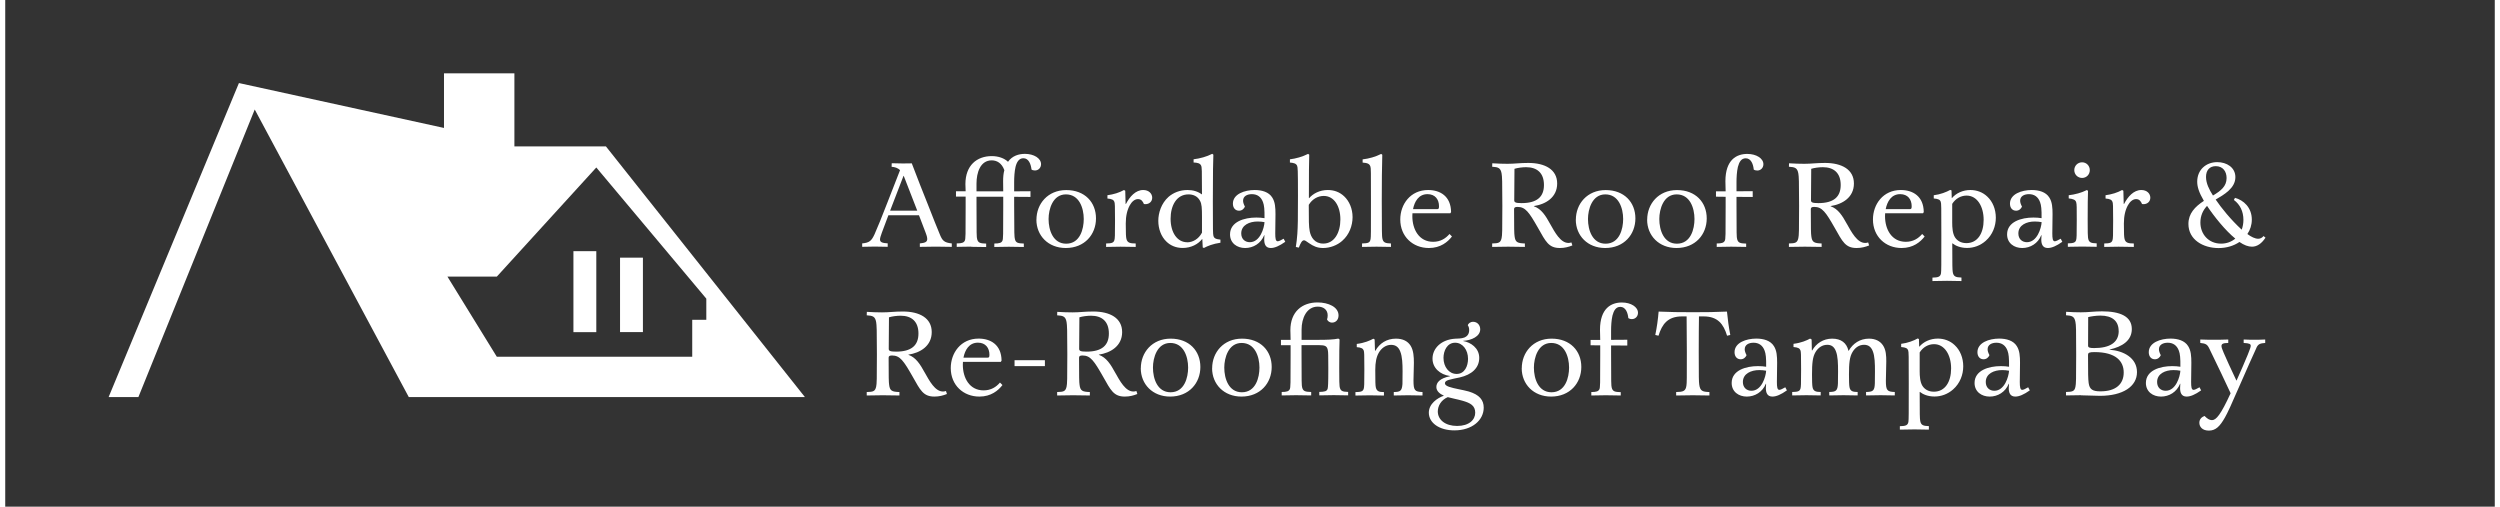 <?xml version="1.0" encoding="UTF-8"?>
<svg id="Layer_1" data-name="Layer 1" xmlns="http://www.w3.org/2000/svg" width="6.02in" height="1.22in" viewBox="0 0 433.15 88.15">
  <rect x="0" y="0" width="433.15" height="88.15" fill="#333333" stroke="none"/>
  <g>
    <path d="M104.52,25.47h-15.93v-12.71h-12.25v9.5l-35.68-7.81-22.67,54.63h5.18l20.24-50.03,26.8,50.03h68.92l-34.61-43.6ZM119.53,55.64v6.43h-34l-8.59-13.94h8.59l17.31-18.99,19.14,22.82v3.68h-2.45Z" style="fill: #fff;"/>
    <rect x="98.86" y="43.7" width="3.98" height="14.09" style="fill: #fff;"/>
    <rect x="106.97" y="44.83" width="3.98" height="12.95" style="fill: #fff;"/>
  </g>
  <g>
    <path d="M149.09,42.35c1.29-.11,1.64-.47,2.16-1.59.47-1.03,1.31-3.12,2.22-5.47.41-1.01,1.77-4.5,2.22-5.69-.41-.39-.91-.54-1.47-.58l.02-.62c.71.02,1.31.04,1.94.04s1.08,0,1.55-.02c1.08,2.82,1.81,4.7,2.84,7.26.86,2.18,1.51,3.86,2.03,5.08.43,1.08.75,1.46,2.09,1.59v.6c-.93-.02-1.85-.04-2.78-.04s-1.85.02-2.78.04v-.6c.9-.09,1.29-.24,1.29-.78,0-.17-.02-.39-.28-1.08-.39-1.03-.78-2.05-1.16-3.04h-5.32c-.41,1.08-.8,2.09-1.14,3.04-.21.58-.32.93-.32,1.18,0,.47.41.62,1.34.67v.6c-.73-.02-1.53-.04-2.26-.04s-1.49.02-2.18.04v-.6ZM153.96,36.65h4.72c-.78-2.03-1.66-4.31-2.35-6.05h-.04c-.84,2.15-1.62,4.18-2.33,6.05Z" style="fill: #fff;"/>
    <path d="M168.07,42.91c-.84,0-1.68.02-2.52.04v-.6c.88,0,1.23-.13,1.4-.47.15-.3.15-.95.15-5.86v-1.81h-1.68v-.93h1.68c0-.26-.04-.8-.04-1.25,0-3.25,1.98-4.87,4.59-4.87,1.16,0,2.18.37,2.82.99.73-1.03,1.85-1.38,2.95-1.38,1.57,0,2.8.78,2.8,1.79,0,.62-.45,1.1-1.06,1.1-.24,0-.47-.06-.6-.17-.11-.91-.47-1.96-1.42-1.96-.75,0-1.16.67-1.36,1.51-.19.82-.24,1.87-.24,2.61v1.64l2.84-.02v.99l-2.84-.02v1.49c0,5.02.04,5.54.13,5.86.15.67.54.75,1.55.78v.6c-.84-.02-1.79-.04-2.61-.04s-1.68.02-2.52.04v-.6c.88,0,1.25-.13,1.4-.47.15-.3.15-.95.15-5.86v-1.81h-4.65v1.51c0,5.02.02,5.54.11,5.86.17.67.56.75,1.57.78v.6c-.84-.02-1.79-.04-2.61-.04ZM173.84,29.62c-.45-1.25-1.31-1.72-2.2-1.72-2,0-2.65,2.16-2.65,4.03v1.36h4.65c0-.71-.02-1.23-.02-1.75,0-.75.06-1.38.21-1.92Z" style="fill: #fff;"/>
    <path d="M179.42,38.22c0-2.74,1.96-5.15,5.19-5.15s5.17,2.13,5.17,4.93-1.98,5.15-5.26,5.15c-3.06,0-5.11-2.16-5.11-4.93ZM187.65,38.11c0-1.94-.8-4.29-3.1-4.29s-3.02,2.58-3.02,4.29c0,1.94.78,4.29,3.06,4.29,2.43,0,3.06-2.58,3.06-4.29Z" style="fill: #fff;"/>
    <path d="M191.76,33.97c1.1-.15,2.07-.45,2.89-.91l.22.13.06,2.28.06.02c.65-1.27,1.68-2.43,3-2.43,1.01,0,1.57.65,1.57,1.34s-.54,1.12-1.16,1.12c-.06,0-.17,0-.28-.02-.19-.45-.45-.86-1.03-.86s-1.08.45-1.42,1.06c-.45.8-.71,1.85-.71,3.19,0,1.88.04,2.33.11,2.65.15.69.62.82,1.62.82v.6c-.82-.02-1.81-.04-2.65-.04s-1.7.02-2.5.04v-.6c.93-.02,1.29-.09,1.44-.58.09-.32.11-.69.11-3.36s-.02-3.04-.11-3.3c-.13-.34-.41-.52-1.21-.58v-.56Z" style="fill: #fff;"/>
    <path d="M202.38,34.27c.86-.75,2-1.21,3.32-1.21.99,0,1.81.26,2.48.75l.04-.02c0-4.31-.02-4.7-.15-4.98-.19-.41-.6-.5-1.31-.54v-.56c1.12-.13,2.26-.45,3.25-.95l.19.15c-.04,1.1-.09,2.97-.09,8.17s.02,5.54.09,5.9c.11.5.43.62,1.23.71v.54c-1.33.19-2.26.58-2.87.91l-.21-.09-.07-1.44-.04-.02c-.67.88-1.9,1.55-3.38,1.55-1.18,0-2.13-.43-2.82-1.1-.93-.88-1.42-2.24-1.42-3.62s.52-3.04,1.77-4.16ZM205.64,42.16c.95,0,1.98-.54,2.58-1.68v-2.74c0-1.57-.04-2.24-.34-2.8-.43-.82-1.21-1.12-2-1.12-2.11,0-3.12,1.98-3.12,4.24,0,2.41,1.16,4.09,2.89,4.09Z" style="fill: #fff;"/>
    <path d="M217.66,37.85c.5,0,1.06.04,1.44.11.02-1.53-.06-2.24-.26-2.78-.34-.95-1.03-1.4-1.94-1.4-.8,0-1.53.34-1.53,1.14,0,.28.09.58.32,1.03-.17.39-.52.71-1.03.71-.6,0-1.06-.45-1.06-1.23,0-1.68,2.05-2.37,3.79-2.37,1.25,0,2.46.34,3.06,1.31.5.78.56,1.77.56,2.91,0,.9-.04,2.58-.04,3.32,0,.88.06,1.38.43,1.38.19,0,.56-.17,1.03-.45l.28.54c-1.03.73-1.85,1.08-2.52,1.08-.95,0-1.14-.75-1.14-1.49,0-.26.02-.56.04-.73l-.04-.02c-.58,1.46-1.92,2.24-3.32,2.24s-2.63-.84-2.63-2.37c0-2.22,2.52-2.93,4.55-2.93ZM219.1,38.65c-.3-.07-.86-.11-1.21-.11-1.38,0-2.84.6-2.84,2.07,0,.99.67,1.53,1.49,1.53,1.79,0,2.5-2.46,2.56-3.49Z" style="fill: #fff;"/>
    <path d="M232.65,41.88c-.9.8-2.13,1.27-3.36,1.27-1.03,0-1.7-.34-2.41-.82-.5-.32-.69-.52-.9-.52-.34,0-.58.41-.91,1.27l-.52-.11c.13-.86.19-1.34.26-2.28.09-1.38.11-2.41.11-6.64,0-4.59-.04-4.96-.15-5.21-.17-.39-.56-.5-1.25-.56v-.56c1.06-.13,2.18-.45,3.17-.95l.19.15c-.04,1.12-.06,3.25-.06,7.54l.04.02c.67-.78,1.81-1.42,3.25-1.42,1.12,0,2.09.37,2.87,1.12.86.82,1.44,2.11,1.44,3.6s-.6,3.08-1.77,4.09ZM229.33,42.38c1.9,0,2.97-1.87,2.97-4.2s-1.1-4.09-2.89-4.09c-1.06,0-2.03.58-2.61,1.55,0,2.69,0,3.79.17,4.61.21,1.06.88,2.13,2.35,2.13Z" style="fill: #fff;"/>
    <path d="M241.11,42.96c-.84-.02-1.68-.04-2.52-.04s-1.72.02-2.52.04v-.6c1.06-.04,1.38-.09,1.49-.8.06-.39.06-.99.06-6.44s0-5.84-.09-6.12c-.15-.5-.5-.65-1.36-.71v-.56c1.12-.13,2.24-.45,3.23-.95l.19.15c-.06,2.61-.09,4.18-.09,8.08,0,5.52.04,6.12.09,6.4.13.78.5.93,1.51.95v.6Z" style="fill: #fff;"/>
    <path d="M251.71,41.15c-.73.95-1.98,2-4.01,2-2.8,0-4.98-2-4.98-4.96,0-2.63,1.75-5.13,4.85-5.13,2.07,0,3.96,1.06,3.99,3.84l-.13.21h-6.59c-.02.17-.02.34-.02.5,0,2.3,1.16,4.46,3.62,4.46,1.27,0,2.18-.58,2.84-1.36l.43.43ZM244.93,36.39h4.12c.3,0,.41-.02.41-.5,0-1.19-.67-2.11-2-2.11-1.55,0-2.26,1.29-2.52,2.61Z" style="fill: #fff;"/>
    <path d="M272.67,42.7c-.65.26-1.34.45-2.18.45-1.96,0-2.46-1.12-3.79-3.47-1.57-2.76-2.2-3.68-3.58-3.68-.43,0-.6.11-.6.39,0,3.47.02,4.24.09,4.72.13,1.03.47,1.21,1.79,1.25v.6c-.99-.02-1.98-.04-2.91-.04s-1.85.02-2.78.04v-.6c1.14-.02,1.46-.13,1.64-.93.11-.5.13-1.27.13-5.62s-.04-5.08-.13-5.62c-.17-.97-.58-1.12-1.64-1.18l.02-.6c.93.06,1.9.09,2.65.09,1.27,0,2.09-.15,3.62-.15,2.91,0,5.02,1.14,5.02,3.58s-2.03,3.62-4.05,3.92v.04c1.29.45,2.03,1.62,2.82,3.06.84,1.49,1.81,3.32,3.19,3.32.15,0,.32-.02.52-.09l.17.54ZM262.55,34.84c0,.34.19.5,1.27.5,2.65,0,3.9-1.06,3.9-3.15s-1.19-3.1-3.1-3.1c-.67,0-1.49.11-2.03.28-.02,1.62-.04,3.92-.04,5.47Z" style="fill: #fff;"/>
    <path d="M273.27,38.22c0-2.74,1.96-5.15,5.19-5.15s5.17,2.13,5.17,4.93-1.98,5.15-5.26,5.15c-3.06,0-5.11-2.16-5.11-4.93ZM281.5,38.11c0-1.94-.8-4.29-3.1-4.29s-3.02,2.58-3.02,4.29c0,1.94.78,4.29,3.06,4.29,2.43,0,3.06-2.58,3.06-4.29Z" style="fill: #fff;"/>
    <path d="M285.68,38.22c0-2.74,1.96-5.15,5.19-5.15s5.17,2.13,5.17,4.93-1.98,5.15-5.26,5.15c-3.06,0-5.11-2.16-5.11-4.93ZM293.91,38.11c0-1.94-.8-4.29-3.1-4.29s-3.02,2.58-3.02,4.29c0,1.94.78,4.29,3.06,4.29,2.43,0,3.06-2.58,3.06-4.29Z" style="fill: #fff;"/>
    <path d="M302.91,42.96c-.84-.02-1.79-.04-2.61-.04s-1.68.02-2.52.04v-.6c.88,0,1.23-.13,1.4-.47.15-.3.15-.95.15-5.86v-1.79l-1.68-.02v-.93h1.68c0-.71-.04-1.23-.04-1.75,0-3.77,1.96-4.76,3.81-4.76,1.57,0,2.8.78,2.8,1.79,0,.62-.45,1.1-1.06,1.1-.26,0-.47-.06-.62-.17-.09-.91-.45-1.96-1.4-1.96-.78,0-1.14.67-1.36,1.51-.19.82-.24,1.87-.24,2.61v1.62l2.82-.02v1.01l-2.82-.02v1.49c0,5.02.02,5.54.11,5.86.17.67.56.75,1.57.78v.6Z" style="fill: #fff;"/>
    <path d="M324.3,42.7c-.65.26-1.34.45-2.18.45-1.96,0-2.46-1.12-3.79-3.47-1.57-2.76-2.2-3.68-3.58-3.68-.43,0-.6.11-.6.39,0,3.47.02,4.24.09,4.72.13,1.03.47,1.21,1.79,1.25v.6c-.99-.02-1.98-.04-2.91-.04s-1.85.02-2.78.04v-.6c1.14-.02,1.46-.13,1.64-.93.11-.5.13-1.27.13-5.62s-.04-5.08-.13-5.62c-.17-.97-.58-1.12-1.64-1.18l.02-.6c.93.06,1.9.09,2.65.09,1.27,0,2.09-.15,3.62-.15,2.91,0,5.02,1.14,5.02,3.58s-2.03,3.62-4.05,3.92v.04c1.29.45,2.03,1.62,2.82,3.06.84,1.49,1.81,3.32,3.19,3.32.15,0,.32-.02.52-.09l.17.54ZM314.18,34.84c0,.34.19.5,1.27.5,2.65,0,3.9-1.06,3.9-3.15s-1.19-3.1-3.1-3.1c-.67,0-1.49.11-2.03.28-.02,1.62-.04,3.92-.04,5.47Z" style="fill: #fff;"/>
    <path d="M333.95,41.15c-.73.95-1.98,2-4.01,2-2.8,0-4.98-2-4.98-4.96,0-2.63,1.75-5.13,4.85-5.13,2.07,0,3.96,1.06,3.99,3.84l-.13.21h-6.59c-.02.17-.02.34-.02.5,0,2.3,1.16,4.46,3.62,4.46,1.27,0,2.18-.58,2.84-1.36l.43.43ZM327.17,36.39h4.12c.3,0,.41-.02.41-.5,0-1.19-.67-2.11-2-2.11-1.55,0-2.26,1.29-2.52,2.61Z" style="fill: #fff;"/>
    <path d="M340.35,48.9c-.82-.02-1.68-.04-2.5-.04s-1.72.02-2.54.04v-.6c.95-.02,1.38-.11,1.49-.75.06-.43.06-1.31.06-6.66,0-4.98,0-5.49-.11-5.8-.11-.32-.41-.5-1.21-.56v-.56c1.12-.13,2.22-.56,2.87-.93l.22.09.04,1.31.04.02c.71-.84,1.88-1.4,3.21-1.4,1.06,0,2.13.37,2.93,1.14.95.88,1.49,2.22,1.49,3.68s-.56,2.97-1.77,4.03c-.93.82-2.07,1.23-3.23,1.23s-2.03-.39-2.54-.8l-.04.02c0,3.99.02,4.57.09,5,.13.75.5.9,1.51.93v.6ZM338.75,38.69c0,.9.06,1.9.47,2.58.39.62,1.06,1.03,2,1.03,1.96,0,3-1.72,3-4.05s-1.12-4.22-2.97-4.22c-1.01,0-1.94.54-2.5,1.44v3.21Z" style="fill: #fff;"/>
    <path d="M352.86,37.85c.5,0,1.06.04,1.44.11.02-1.53-.06-2.24-.26-2.78-.34-.95-1.03-1.4-1.94-1.4-.8,0-1.53.34-1.53,1.14,0,.28.09.58.32,1.03-.17.39-.52.71-1.03.71-.6,0-1.06-.45-1.06-1.23,0-1.68,2.05-2.37,3.79-2.37,1.25,0,2.46.34,3.06,1.31.5.78.56,1.77.56,2.91,0,.9-.04,2.58-.04,3.32,0,.88.06,1.38.43,1.38.19,0,.56-.17,1.03-.45l.28.54c-1.03.73-1.85,1.08-2.52,1.08-.95,0-1.14-.75-1.14-1.49,0-.26.02-.56.04-.73l-.04-.02c-.58,1.46-1.92,2.24-3.32,2.24s-2.63-.84-2.63-2.37c0-2.22,2.52-2.93,4.55-2.93ZM354.31,38.65c-.3-.07-.86-.11-1.21-.11-1.38,0-2.84.6-2.84,2.07,0,.99.67,1.53,1.49,1.53,1.79,0,2.5-2.46,2.56-3.49Z" style="fill: #fff;"/>
    <path d="M359.02,33.97c1.12-.13,2.22-.43,3.17-.91l.19.15c-.04.99-.06,2.43-.06,5.02,0,2.28.02,2.84.06,3.12.11.82.47.97,1.51.99v.6c-.82-.02-1.66-.04-2.5-.04s-1.72.02-2.52.04v-.6c.88-.02,1.31-.09,1.44-.58.09-.32.11-.67.11-3.43,0-2.33,0-2.76-.09-3.1-.11-.47-.52-.62-1.31-.71v-.56ZM361.35,28.24c.75,0,1.34.6,1.34,1.36s-.58,1.36-1.34,1.36-1.36-.6-1.36-1.36.6-1.36,1.36-1.36Z" style="fill: #fff;"/>
    <path d="M365.42,33.97c1.1-.15,2.07-.45,2.89-.91l.22.13.06,2.28.06.02c.65-1.27,1.68-2.43,3-2.43,1.01,0,1.57.65,1.57,1.34s-.54,1.12-1.16,1.12c-.06,0-.17,0-.28-.02-.19-.45-.45-.86-1.03-.86s-1.08.45-1.42,1.06c-.45.8-.71,1.85-.71,3.19,0,1.88.04,2.33.11,2.65.15.69.62.82,1.62.82v.6c-.82-.02-1.81-.04-2.65-.04s-1.7.02-2.5.04v-.6c.93-.02,1.29-.09,1.44-.58.09-.32.11-.69.11-3.36s-.02-3.04-.11-3.3c-.13-.34-.41-.52-1.21-.58v-.56Z" style="fill: #fff;"/>
    <path d="M390.11,40.72c.67.5,1.34.82,1.88.82.34,0,.67-.15.93-.47l.34.28c-.67,1.03-1.47,1.57-2.35,1.57-.65,0-1.38-.26-2.18-.82-.99.67-2.24,1.06-3.64,1.06-2.67,0-5.24-1.44-5.24-4.2,0-1.79,1.12-2.99,2.69-4.01-.88-1.51-1.16-2.46-1.16-3.34,0-2.07,1.53-3.4,3.49-3.4,1.62,0,3.15.91,3.15,2.61,0,1.94-2,3.06-3.43,3.9.99,1.46,2.61,3.47,4.53,5.24.19-.52.3-1.08.3-1.7,0-1.46-.58-2.67-1.66-3.47l.19-.37c1.46.39,2.93,1.66,2.93,3.79,0,.93-.28,1.79-.78,2.52ZM388,41.51c-1.72-1.4-3.66-3.81-4.91-5.69-.69.73-1.16,1.7-1.16,2.89,0,2.05,1.44,3.68,3.6,3.68.93,0,1.79-.3,2.48-.88ZM384.12,34.02c1.36-.82,2.37-1.59,2.37-3.04,0-1.12-.62-2.07-1.88-2.07-1.06,0-1.7.69-1.7,1.88,0,1.1.54,2.18,1.21,3.23Z" style="fill: #fff;"/>
    <path d="M163.85,68.55c-.65.26-1.34.45-2.18.45-1.96,0-2.46-1.12-3.79-3.47-1.57-2.76-2.2-3.68-3.58-3.68-.43,0-.6.11-.6.39,0,3.47.02,4.24.09,4.72.13,1.03.47,1.21,1.79,1.25v.6c-.99-.02-1.98-.04-2.91-.04s-1.85.02-2.78.04v-.6c1.14-.02,1.46-.13,1.64-.93.11-.5.13-1.27.13-5.62s-.04-5.08-.13-5.62c-.17-.97-.58-1.12-1.64-1.18l.02-.6c.93.06,1.9.09,2.65.09,1.27,0,2.09-.15,3.62-.15,2.91,0,5.02,1.14,5.02,3.58s-2.03,3.62-4.05,3.92v.04c1.29.45,2.03,1.62,2.82,3.06.84,1.49,1.81,3.32,3.19,3.32.15,0,.32-.02.52-.09l.17.54ZM153.72,60.68c0,.35.19.5,1.27.5,2.65,0,3.9-1.06,3.9-3.15s-1.19-3.1-3.1-3.1c-.67,0-1.49.11-2.03.28-.02,1.62-.04,3.92-.04,5.47Z" style="fill: #fff;"/>
    <path d="M173.5,67c-.73.95-1.98,2-4.01,2-2.8,0-4.98-2-4.98-4.96,0-2.63,1.75-5.13,4.85-5.13,2.07,0,3.96,1.06,3.99,3.83l-.13.22h-6.59c-.02.17-.02.34-.02.5,0,2.3,1.16,4.46,3.62,4.46,1.27,0,2.18-.58,2.84-1.36l.43.43ZM166.71,62.23h4.12c.3,0,.41-.02.41-.5,0-1.19-.67-2.11-2-2.11-1.55,0-2.26,1.29-2.52,2.61Z" style="fill: #fff;"/>
    <path d="M175.61,62.67h5.28v1.03h-5.28v-1.03Z" style="fill: #fff;"/>
    <path d="M196.98,68.55c-.65.26-1.34.45-2.18.45-1.96,0-2.46-1.12-3.79-3.47-1.57-2.76-2.2-3.68-3.58-3.68-.43,0-.6.11-.6.39,0,3.47.02,4.24.09,4.72.13,1.03.47,1.21,1.79,1.25v.6c-.99-.02-1.98-.04-2.91-.04s-1.85.02-2.78.04v-.6c1.14-.02,1.46-.13,1.64-.93.11-.5.13-1.27.13-5.62s-.04-5.08-.13-5.62c-.17-.97-.58-1.12-1.64-1.18l.02-.6c.93.06,1.9.09,2.65.09,1.27,0,2.09-.15,3.62-.15,2.91,0,5.02,1.14,5.02,3.58s-2.03,3.62-4.05,3.92v.04c1.29.45,2.03,1.62,2.82,3.06.84,1.49,1.81,3.32,3.19,3.32.15,0,.32-.02.52-.09l.17.54ZM186.85,60.68c0,.35.19.5,1.27.5,2.65,0,3.9-1.06,3.9-3.15s-1.19-3.1-3.1-3.1c-.67,0-1.49.11-2.03.28-.02,1.62-.04,3.92-.04,5.47Z" style="fill: #fff;"/>
    <path d="M197.58,64.07c0-2.74,1.96-5.15,5.19-5.15s5.17,2.13,5.17,4.93-1.98,5.15-5.26,5.15c-3.06,0-5.11-2.16-5.11-4.93ZM205.81,63.96c0-1.94-.8-4.29-3.1-4.29s-3.02,2.58-3.02,4.29c0,1.94.78,4.29,3.06,4.29,2.43,0,3.06-2.58,3.06-4.29Z" style="fill: #fff;"/>
    <path d="M209.99,64.07c0-2.74,1.96-5.15,5.19-5.15s5.17,2.13,5.17,4.93-1.98,5.15-5.26,5.15c-3.06,0-5.11-2.16-5.11-4.93ZM218.22,63.96c0-1.94-.8-4.29-3.1-4.29s-3.02,2.58-3.02,4.29c0,1.94.78,4.29,3.06,4.29,2.43,0,3.06-2.58,3.06-4.29Z" style="fill: #fff;"/>
    <path d="M224.61,68.76c-.84,0-1.68.02-2.52.04v-.6c.88,0,1.23-.13,1.4-.47.15-.3.15-.95.15-5.86v-1.81h-1.68v-.93h1.68c0-.54-.04-1.23-.04-1.68,0-3.25,2.07-4.83,4.72-4.83,1.88,0,3.66.78,3.66,2.26,0,.8-.52,1.25-1.12,1.25-.47,0-.75-.28-.88-.54.09-.26.11-.52.11-.73,0-.95-.71-1.51-1.72-1.51-1.94,0-2.82,2-2.82,3.99v1.79h2.84c1.62,0,2.69-.04,3.56-.22l.21.15c-.04.99-.06,2.43-.06,5.02,0,2.28.02,2.84.06,3.12.11.82.45.97,1.49.99v.6c-.8-.02-1.64-.04-2.5-.04s-1.7.02-2.52.04v-.6c.88-.02,1.34-.09,1.46-.58.06-.32.11-.67.11-3.51,0-2.26-.02-2.84-.07-3.08-.11-.8-.47-.97-1.53-.97h-3.06v1.51c0,5.02.02,5.54.11,5.86.17.67.56.75,1.57.78v.6c-.84-.02-1.79-.04-2.61-.04Z" style="fill: #fff;"/>
    <path d="M238.33,61.01l.06.02c.73-1.31,1.98-2.11,3.58-2.11,1.21,0,2.07.45,2.56,1.25.5.82.56,1.92.56,2.97s-.07,2.07-.07,3.04c0,1.77.22,1.98,1.57,2.03v.6c-.82-.02-1.66-.04-2.5-.04s-1.68.02-2.5.04v-.6c1.12-.02,1.42-.17,1.51-1.4.02-.39.02-1.25.02-2.2,0-1.25-.04-2.56-.41-3.47-.28-.71-.75-1.14-1.59-1.14-.97,0-1.72.65-2.13,1.36-.43.73-.62,1.68-.62,3.02,0,2,.02,2.67.09,3,.15.69.54.84,1.42.84v.6c-.8-.02-1.64-.04-2.48-.04s-1.7.02-2.48.04v-.6c.93-.02,1.29-.09,1.44-.58.09-.32.11-.69.11-3.36s-.02-3.04-.11-3.3c-.13-.34-.41-.52-1.21-.58v-.56c1.36-.17,2.28-.58,2.89-.91l.22.13.06,1.96Z" style="fill: #fff;"/>
    <path d="M250.29,68.87v-.04c-.67-.28-1.29-.78-1.29-1.49,0-.75.54-1.51,2.37-1.88v-.04c-1.75-.24-3.04-1.42-3.04-3.02,0-1.79,1.51-3.32,3.94-3.47.28-.02,1.12,0,1.62-.21.34-.15.82-.47.82-1.29,0-.37-.11-.67-.24-.82.06-.32.43-.62.93-.62.69,0,1.23.54,1.23,1.31,0,1.23-1.53,1.92-2.95,2v.04c1.25.21,2.78,1.18,2.78,2.93s-1.31,2.93-3.4,3.4c-.73.15-1.4.28-1.9.43-.43.13-.67.3-.67.58s.26.45.71.62c.91.32,2.41.52,3.45.82,1.85.56,2.59,1.49,2.59,2.8,0,2.18-2,3.96-5.11,3.96-2.63,0-4.44-1.31-4.44-3.08,0-1.55,1.49-2.56,2.61-2.95ZM251,69.09c-1.19.5-1.75,1.55-1.75,2.5,0,1.44,1.29,2.52,3.36,2.52s3.15-1.06,3.15-2.3-.84-1.7-2.22-2.09c-.91-.26-1.81-.41-2.54-.62ZM252.53,65.06c1.42,0,1.98-1.4,1.98-2.63,0-1.55-.93-2.8-2.24-2.8-1.42,0-2.03,1.44-2.03,2.63,0,1.57.95,2.8,2.28,2.8Z" style="fill: #fff;"/>
    <path d="M263.86,64.07c0-2.74,1.96-5.15,5.19-5.15s5.17,2.13,5.17,4.93-1.98,5.15-5.26,5.15c-3.06,0-5.11-2.16-5.11-4.93ZM272.09,63.96c0-1.94-.8-4.29-3.1-4.29s-3.02,2.58-3.02,4.29c0,1.94.78,4.29,3.06,4.29,2.43,0,3.06-2.58,3.06-4.29Z" style="fill: #fff;"/>
    <path d="M281.09,68.81c-.84-.02-1.79-.04-2.61-.04s-1.68.02-2.52.04v-.6c.88,0,1.23-.13,1.4-.47.15-.3.15-.95.15-5.86v-1.79l-1.68-.02v-.93h1.68c0-.71-.04-1.23-.04-1.75,0-3.77,1.96-4.76,3.81-4.76,1.57,0,2.8.78,2.8,1.79,0,.62-.45,1.1-1.06,1.1-.26,0-.47-.07-.62-.17-.09-.91-.45-1.96-1.4-1.96-.78,0-1.14.67-1.36,1.51-.19.82-.24,1.87-.24,2.61v1.62l2.82-.02v1.01l-2.82-.02v1.49c0,5.02.02,5.54.11,5.86.17.67.56.75,1.57.78v.6Z" style="fill: #fff;"/>
    <path d="M290.72,68.81v-.6c1.23-.02,1.66-.15,1.79-1.14.07-.43.07-1.16.07-5.75,0-1.66-.02-4.7-.04-6.27h-.8c-2.48,0-3.47,1.34-4.09,3.36l-.56-.13c.28-1.34.47-2.74.58-4.07,1.9.09,3.71.11,5.97.11s4.03-.02,5.92-.11c.13,1.34.32,2.74.58,4.07l-.56.13c-.62-2.03-1.62-3.36-4.07-3.36h-.82c-.02,1.49-.04,3.32-.04,6.18,0,4.59.02,5.19.09,5.69.15,1.1.54,1.25,1.77,1.29v.6c-.95-.02-1.94-.04-2.89-.04s-1.94.02-2.89.04Z" style="fill: #fff;"/>
    <path d="M304.94,63.7c.5,0,1.06.04,1.44.11.02-1.53-.06-2.24-.26-2.78-.34-.95-1.03-1.4-1.94-1.4-.8,0-1.53.34-1.53,1.14,0,.28.09.58.32,1.03-.17.39-.52.71-1.03.71-.6,0-1.06-.45-1.06-1.23,0-1.68,2.05-2.37,3.79-2.37,1.25,0,2.46.34,3.06,1.31.5.78.56,1.77.56,2.91,0,.9-.04,2.58-.04,3.32,0,.88.06,1.38.43,1.38.19,0,.56-.17,1.03-.45l.28.54c-1.03.73-1.85,1.08-2.52,1.08-.95,0-1.14-.75-1.14-1.49,0-.26.02-.56.04-.73l-.04-.02c-.58,1.46-1.92,2.24-3.32,2.24s-2.63-.84-2.63-2.37c0-2.22,2.52-2.93,4.55-2.93ZM306.38,64.5c-.3-.07-.86-.11-1.21-.11-1.38,0-2.84.6-2.84,2.07,0,.99.67,1.53,1.49,1.53,1.79,0,2.5-2.46,2.56-3.49Z" style="fill: #fff;"/>
    <path d="M314.29,59.05l.04,1.9.06.02c.69-1.21,1.92-2.05,3.47-2.05s2.52.73,2.84,2.11h.04c.73-1.27,1.96-2.11,3.53-2.11,1.12,0,1.94.43,2.43,1.16.54.8.58,1.83.58,2.8,0,1.18-.07,2.35-.07,3.36,0,1.7.22,1.92,1.55,1.96v.6c-.78-.02-1.62-.04-2.46-.04s-1.81.02-2.54.04v-.6c1.21-.02,1.49-.21,1.53-1.51.02-.54.02-1.21.02-2.07,0-1.31-.02-2.67-.39-3.55-.28-.69-.73-1.08-1.51-1.08-.88,0-1.57.52-2,1.25-.52.86-.62,1.98-.62,3.94,0,1.01.02,1.85.09,2.18.13.71.58.84,1.42.84v.6c-.78-.02-1.62-.04-2.46-.04s-1.7.02-2.48.04v-.6c1.18-.02,1.46-.21,1.51-1.51.02-.54.02-1.21.02-2.07,0-1.31-.02-2.67-.39-3.55-.28-.69-.71-1.08-1.49-1.08-.88,0-1.59.52-2.03,1.25-.52.86-.62,1.98-.62,3.94,0,1.01.02,1.85.09,2.18.13.71.6.84,1.42.84v.6c-.82-.02-1.66-.04-2.48-.04-.86,0-1.7.02-2.48.04v-.6c.93-.02,1.29-.09,1.44-.58.09-.32.11-.69.11-3.36s-.02-3.04-.11-3.3c-.13-.34-.41-.52-1.21-.58v-.56c1.36-.17,2.28-.58,2.89-.91l.22.13Z" style="fill: #fff;"/>
    <path d="M334.68,74.75c-.82-.02-1.68-.04-2.5-.04s-1.72.02-2.54.04v-.6c.95-.02,1.38-.11,1.49-.75.06-.43.06-1.31.06-6.66,0-4.98,0-5.49-.11-5.8-.11-.32-.41-.5-1.21-.56v-.56c1.12-.13,2.22-.56,2.87-.93l.22.09.04,1.31.04.02c.71-.84,1.88-1.4,3.21-1.4,1.06,0,2.13.37,2.93,1.14.95.88,1.49,2.22,1.49,3.68s-.56,2.97-1.77,4.03c-.93.82-2.07,1.23-3.23,1.23s-2.03-.39-2.54-.8l-.04.02c0,3.99.02,4.57.09,5,.13.75.5.91,1.51.93v.6ZM333.09,64.54c0,.9.06,1.9.47,2.58.39.62,1.06,1.03,2,1.03,1.96,0,3-1.72,3-4.05s-1.12-4.22-2.97-4.22c-1.01,0-1.94.54-2.5,1.44v3.21Z" style="fill: #fff;"/>
    <path d="M347.2,63.7c.5,0,1.06.04,1.44.11.02-1.53-.06-2.24-.26-2.78-.34-.95-1.03-1.4-1.94-1.4-.8,0-1.53.34-1.53,1.14,0,.28.09.58.32,1.03-.17.39-.52.71-1.03.71-.6,0-1.06-.45-1.06-1.23,0-1.68,2.05-2.37,3.79-2.37,1.25,0,2.46.34,3.06,1.31.5.78.56,1.77.56,2.91,0,.9-.04,2.58-.04,3.32,0,.88.07,1.38.43,1.38.19,0,.56-.17,1.03-.45l.28.54c-1.03.73-1.85,1.08-2.52,1.08-.95,0-1.14-.75-1.14-1.49,0-.26.02-.56.04-.73l-.04-.02c-.58,1.46-1.92,2.24-3.32,2.24s-2.63-.84-2.63-2.37c0-2.22,2.52-2.93,4.55-2.93ZM348.64,64.5c-.3-.07-.86-.11-1.21-.11-1.38,0-2.84.6-2.84,2.07,0,.99.67,1.53,1.49,1.53,1.79,0,2.5-2.46,2.56-3.49Z" style="fill: #fff;"/>
    <path d="M361.18,68.76c-.93,0-1.7.02-2.63.04v-.6c1.14-.02,1.49-.13,1.64-.9.11-.5.13-1.25.13-5.65s-.02-5.08-.13-5.64c-.17-.95-.6-1.1-1.64-1.16l.02-.6c.9.06,1.83.09,2.56.09,1.34,0,2.35-.17,3.68-.17,3.17,0,5.19.88,5.19,3.08,0,2.03-1.7,3.08-3.86,3.56v.04c2.39.17,4.76,1.4,4.76,3.9s-2.46,4.12-6.44,4.12c-1.12,0-2.13-.09-3.3-.09ZM367.71,57.58c0-1.72-1.1-2.67-3.17-2.67-.8,0-1.7.15-2.13.26-.02,1.85-.02,3.51-.02,4.96,0,.34.26.43,1.06.43,2.69,0,4.27-.95,4.27-2.97ZM362.38,61.72c0,3.34.02,4.2.11,4.91.15,1.14.71,1.46,2.05,1.46,2.74,0,4.05-1.31,4.05-3.28s-1.36-3.55-5.08-3.55c-.9,0-1.12.11-1.12.45Z" style="fill: #fff;"/>
    <path d="M377.01,63.7c.5,0,1.06.04,1.44.11.02-1.53-.06-2.24-.26-2.78-.34-.95-1.03-1.4-1.94-1.4-.8,0-1.53.34-1.53,1.14,0,.28.09.58.32,1.03-.17.39-.52.71-1.03.71-.6,0-1.06-.45-1.06-1.23,0-1.68,2.05-2.37,3.79-2.37,1.25,0,2.46.34,3.06,1.31.5.78.56,1.77.56,2.91,0,.9-.04,2.58-.04,3.32,0,.88.06,1.38.43,1.38.19,0,.56-.17,1.03-.45l.28.54c-1.03.73-1.85,1.08-2.52,1.08-.95,0-1.14-.75-1.14-1.49,0-.26.02-.56.04-.73l-.04-.02c-.58,1.46-1.92,2.24-3.32,2.24s-2.63-.84-2.63-2.37c0-2.22,2.52-2.93,4.55-2.93ZM378.45,64.5c-.3-.07-.86-.11-1.21-.11-1.38,0-2.84.6-2.84,2.07,0,.99.67,1.53,1.49,1.53,1.79,0,2.5-2.46,2.56-3.49Z" style="fill: #fff;"/>
    <path d="M391.68,60.53c-.67,1.44-1.83,4.07-2.67,5.99-1.7,3.92-2.35,5.32-2.82,6.14-.86,1.51-1.59,2.26-2.78,2.26s-1.66-.71-1.66-1.36.43-1.01.9-1.19c.45.45.84.73,1.29.73.73,0,1.53-.93,3.25-4.68-.93-1.98-2.3-4.91-3.71-7.78-.34-.71-.62-.88-1.57-.97v-.6c.82.04,1.62.04,2.39.04s1.59,0,2.48-.04v.6c-.95,0-1.18.19-1.18.54,0,.22.11.52.37,1.14.45,1.06,1.25,2.8,2.22,4.85h.04c.69-1.53,1.51-3.43,1.94-4.48.41-1.03.52-1.34.52-1.55,0-.3-.19-.45-1.23-.5v-.6c.6.04,1.25.04,1.87.04s1.23,0,1.88-.04v.6c-.88.06-1.23.19-1.53.84Z" style="fill: #fff;"/>
  </g>
</svg>